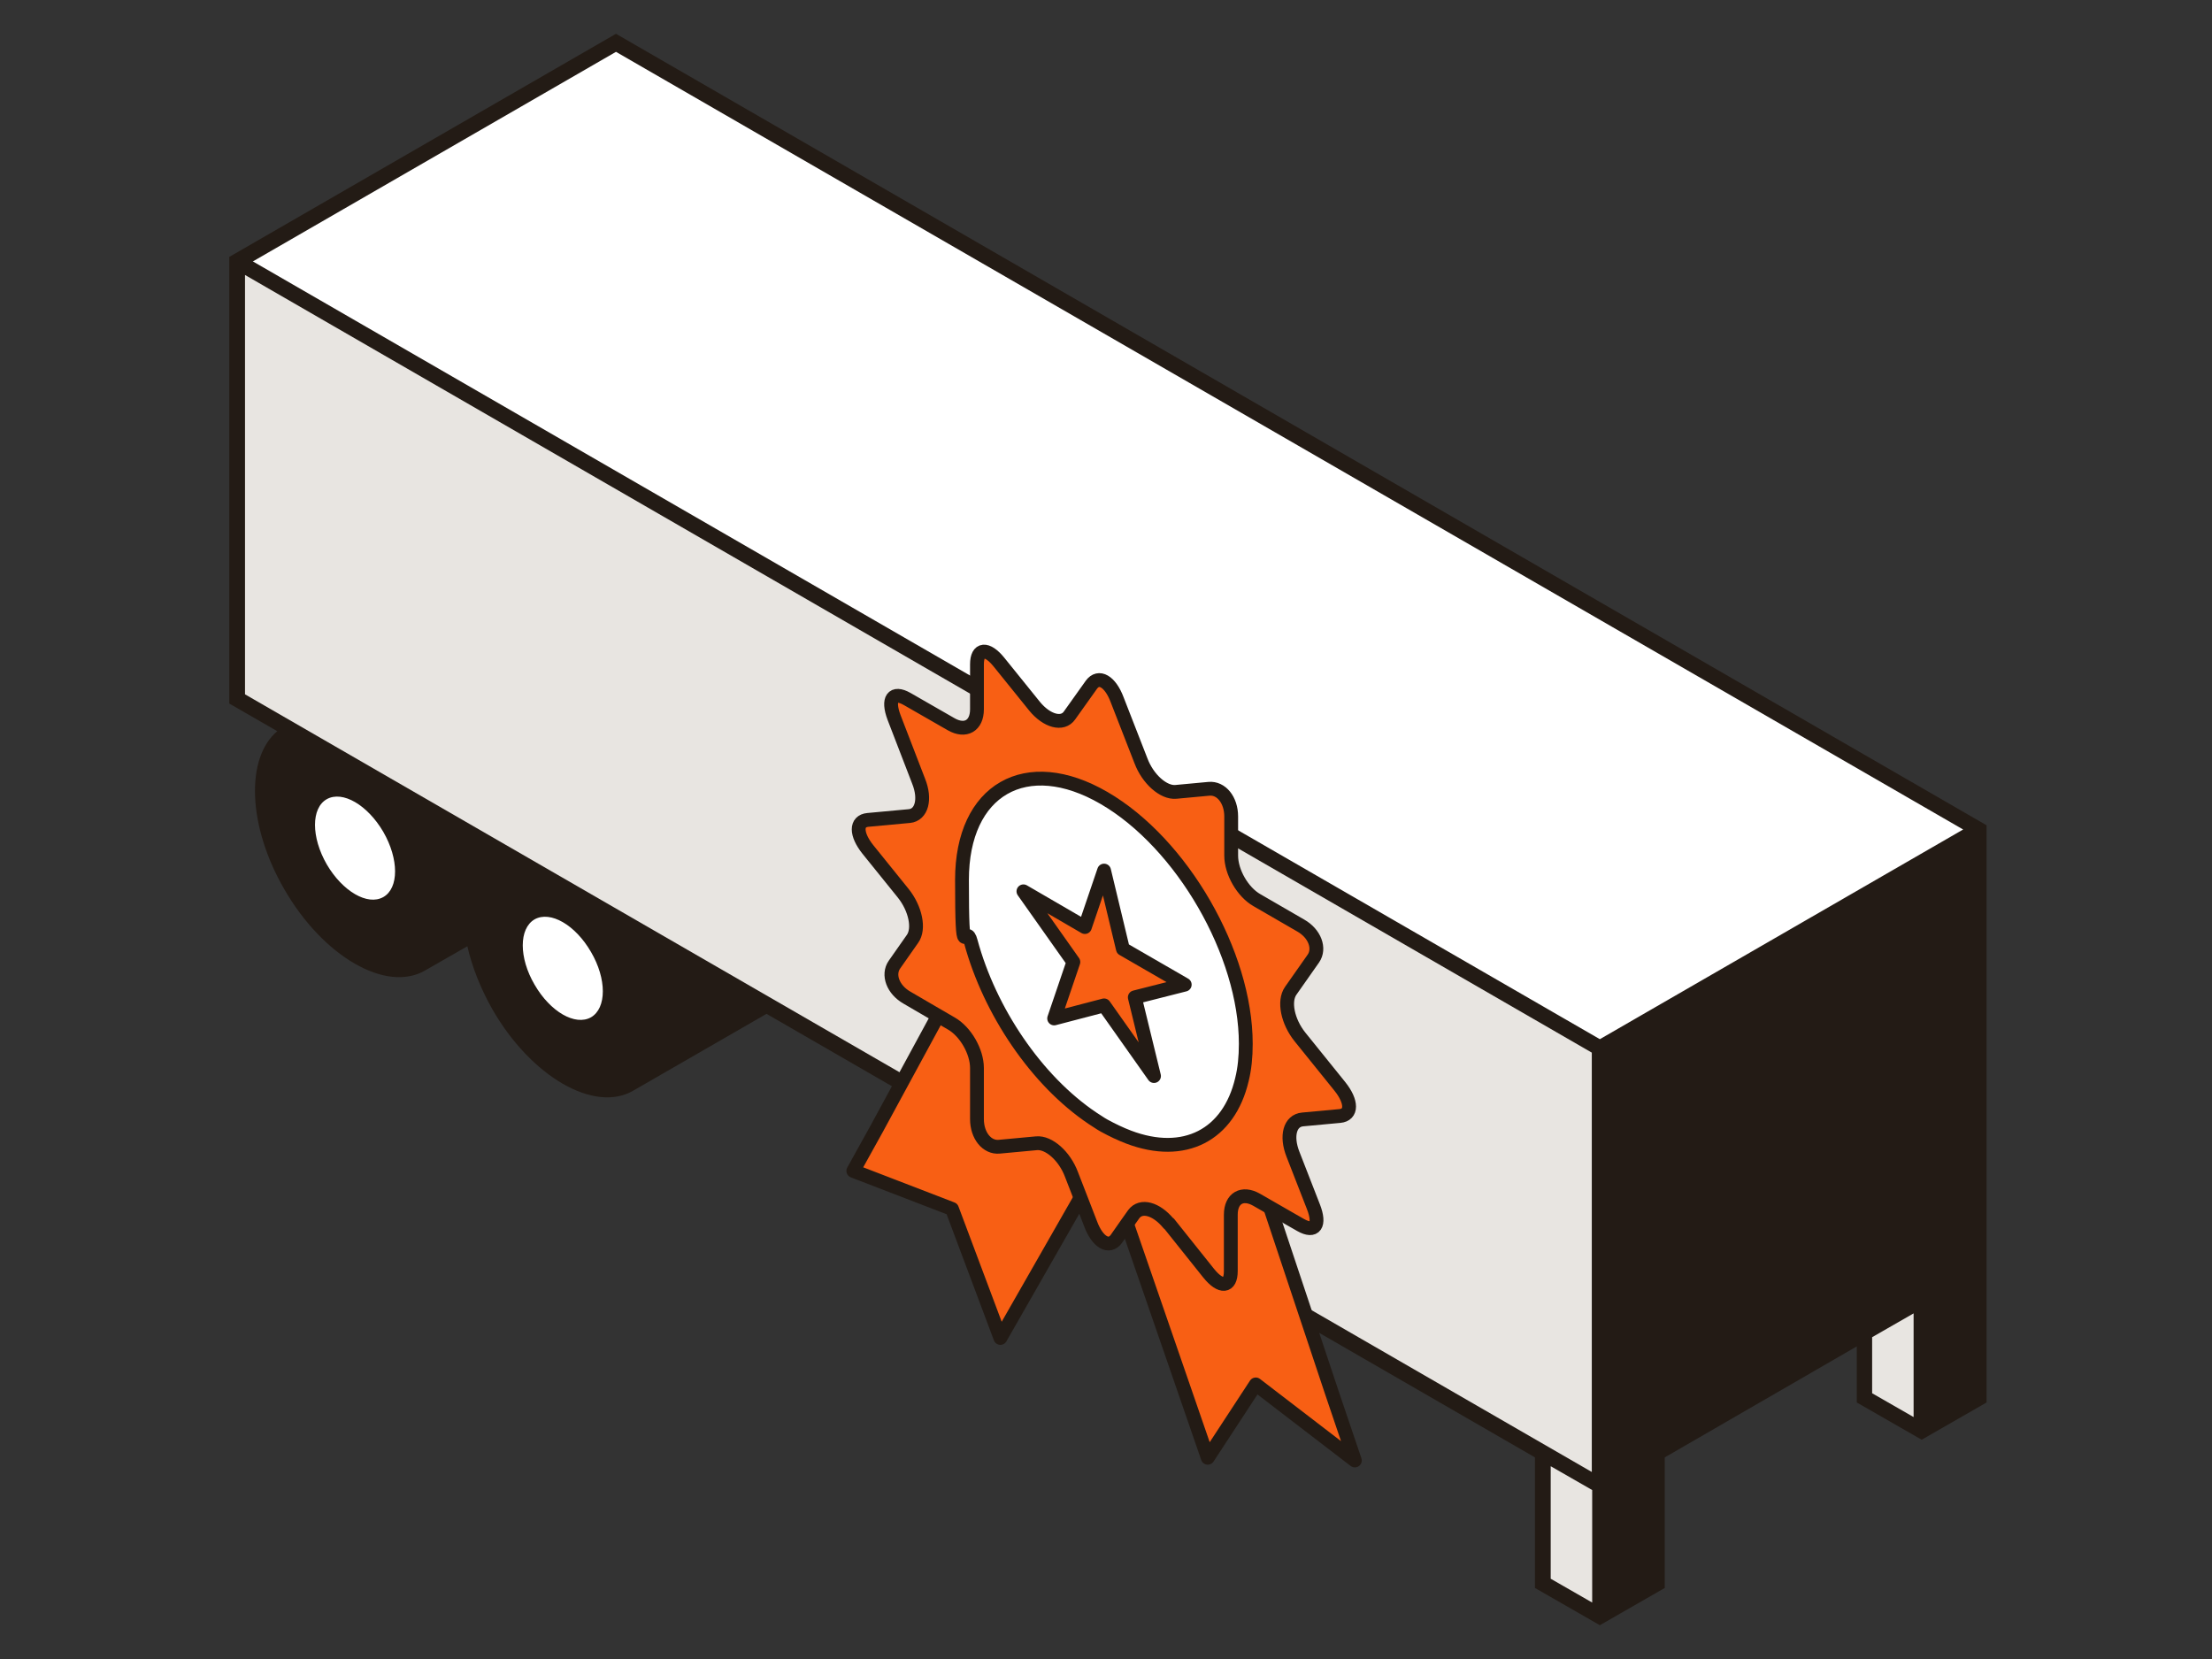 <?xml version="1.0" encoding="UTF-8"?>
<svg id="Illustrations" xmlns="http://www.w3.org/2000/svg" version="1.1" viewBox="0 0 576 432">
  <rect x="0" y="0" width="576" height="432" fill="#333333" stroke="none"/>
  <!-- Generator: Adobe Illustrator 29.3.0, SVG Export Plug-In . SVG Version: 2.1.0 Build 146)  -->
  <defs>
    <style>
      .st0 {
        fill: #f85f14;
      }

      .st0, .st1 {
        stroke: #231b15;
        stroke-linecap: round;
        stroke-linejoin: round;
        stroke-width: 3.6px;
      }

      .st2 {
        fill: #231b15;
      }

      .st3 {
        fill: #e8e5e1;
      }

      .st4, .st1 {
        fill: #fff;
      }
    </style>
  </defs>
  <path class="st2" d="M160.4,8.8l-100.7,58.1v116.3l12.5,7.2c-8.3,7-7.7,24.7,1.8,41.1,10.1,17.6,26.6,27.1,36.7,21.2l11-6.3c1.2,5.3,3.4,10.9,6.5,16.4,10.1,17.6,26.6,27.1,36.7,21.2l34.7-20,200.1,115.5v34l16.9,9.7,16.9-9.7v-34l50-28.9v14.6l16.9,9.7,16.9-9.7v-150.3L160.4,8.8Z"/>
  <path class="st4" d="M153.9,247.9c4.1,7,4.1,14.6,0,17-4.1,2.3-10.6-1.4-14.7-8.5-4.1-7-4.1-14.6,0-17,4.1-2.3,10.6,1.4,14.7,8.5ZM85.1,208.1c-4.1,2.3-4.1,9.9,0,17,4.1,7,10.6,10.8,14.7,8.5,4.1-2.3,4.1-9.9,0-17-4.1-7-10.6-10.8-14.7-8.5h0ZM65.9,68.1l350.7,202.5,94.6-54.6L160.4,13.5l-94.6,54.6Z"/>
  <path class="st3" d="M403.8,411.1l10.8,6.2v-29.3l-10.8-6.2v29.3ZM63.8,180.8l350.7,202.5v-109.2L63.8,71.6v109.2ZM498.3,342v27l-10.8-6.2v-14.6l10.8-6.2h0Z"/>
  <polygon class="st0" points="346.7 362.3 325.7 299.3 290.4 309.8 314.5 379.6 327 360.5 352.8 380.3 346.7 362.3"/>
  <polygon class="st0" points="228.3 293.9 249.3 255.2 284.5 306.4 260.5 348.4 247.9 314.8 222.2 304.9 228.3 293.9"/>
  <path class="st0" d="M304.4,318.6l10.3,12.9c3.2,4,5.8,3.7,5.8-.5v-14.7c0-4.3,3-6,6.7-3.9l8.7,5,2.8,1.6c3.7,2.1,5.2,0,3.3-4.8l-5.3-13.6c-1.9-4.8-.8-8.8,2.5-9.1l9.7-.9c3.2-.3,3.2-3.7,0-7.7l-10.4-12.9c-3.2-4-4.3-9.3-2.4-12l5.9-8.4c1.8-2.6.4-6.5-3.3-8.6l-11.4-6.6c-3.7-2.1-6.7-7.3-6.7-11.6v-10.2c0-4.3-2.6-7.5-5.8-7.2l-8.6.8c-3.2.3-7.3-3.3-9.1-8.1l-6.2-15.9c-1.8-4.8-4.8-6.5-6.7-3.9l-5.7,8c-1.8,2.6-5.9,1.5-9.1-2.4l-9.2-11.4c-3.2-4-5.8-3.7-5.8.5v11.7c0,4.3-3,6-6.7,3.9l-11.5-6.6c-3.7-2.1-5.2,0-3.4,4.8l6.4,16.6c1.9,4.7.8,8.8-2.4,9.1l-10.8,1c-3.2.3-3.2,3.7,0,7.7l9.2,11.4c3.2,4,4.3,9.3,2.4,11.9l-4.7,6.7c-1.8,2.6-.4,6.5,3.3,8.6l4.8,2.8,6.7,3.9c3.7,2.1,6.7,7.3,6.7,11.6v13.3c0,4.3,2.6,7.5,5.8,7.2l9.7-.9c3.2-.3,7.3,3.3,9.1,8.1l3.3,8.5,1.7,4.4c1.8,4.8,4.8,6.5,6.7,3.9l2.8-4,1.7-2.4c1.9-2.6,5.9-1.5,9.1,2.4h0Z"/>
  <path class="st1" d="M324.4,271.8c0-23.5-16.6-52.2-36.9-64s-37-2.2-37,21.3.9,10.7,2.3,16.1c4.9,18.1,17.1,36.2,31.7,46,1,.6,1.9,1.3,3,1.9,2.2,1.2,4.3,2.2,6.4,3,14.5,5.5,26.1-.5,29.5-15,.7-2.8,1-5.9,1-9.3h0Z"/>
  <polygon class="st0" points="292.4 247.1 287.5 226.7 282.5 241.4 266.5 232.1 279.5 250.5 274.5 265.2 287.5 261.8 300.5 280.2 295.5 259.7 308.5 256.4 292.4 247.1"/>
</svg>